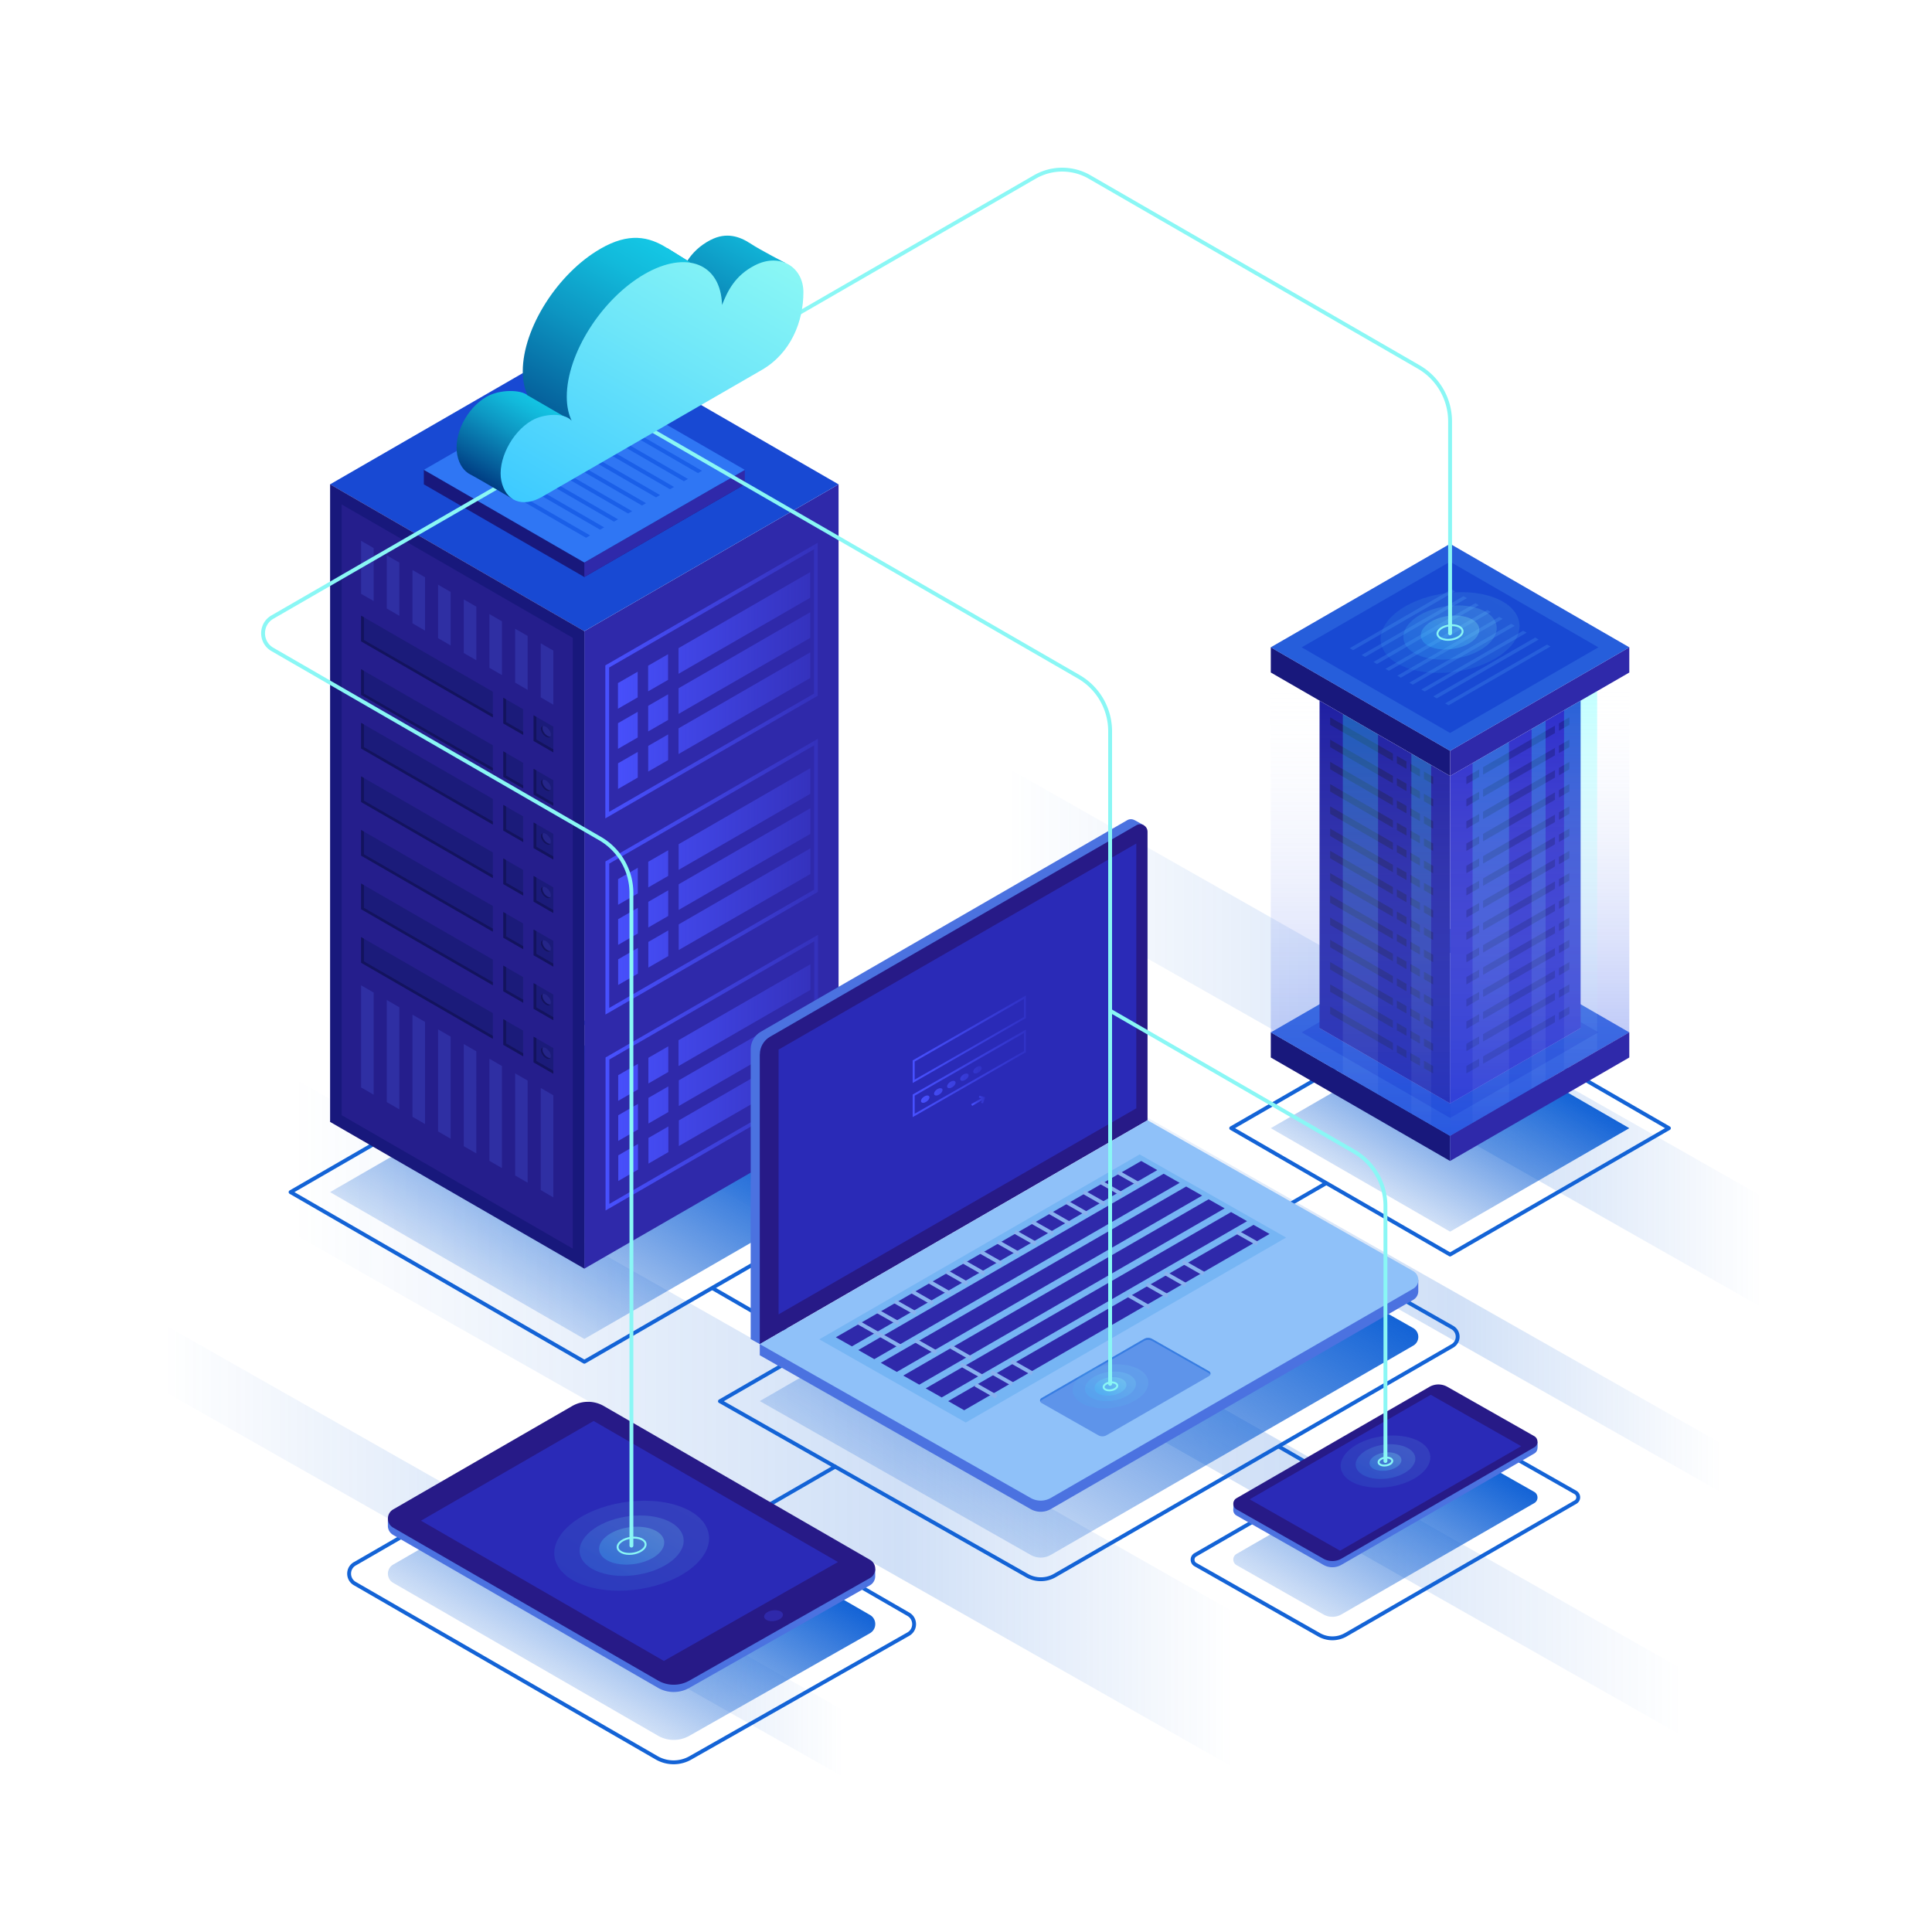 <svg xmlns="http://www.w3.org/2000/svg" xmlns:xlink="http://www.w3.org/1999/xlink" viewBox="0 0 500 500"><style><![CDATA[.AP{fill:#13135e}.AQ{fill:none}.AR{stroke-miterlimit:10}.AS{stroke-linejoin:round}.AT{stroke-linecap:round}.AU{fill:#1b1b7a}.AV{fill:#252589}.AW{fill:#2f29aa}.AX{stroke:#1363d6}.AY{fill:#18187c}.AZ{opacity:.15}.Aa{opacity:.25}.Ab{stroke:#8af7f5}.Ac{stroke-width:.5}.Ad{fill:#4b72e0}.Ae{fill:#1849d3}.Af{clip-path:url(#g)}.Ag{fill:#271a87}.Ah{fill:#2a2ab7}.Ai{clip-path:url(#l)}]]></style><linearGradient id="A" gradientUnits="userSpaceOnUse" x1="20.231" y1="401.276" x2="240.268" y2="401.276"><stop offset=".1" stop-color="#1363d6" stop-opacity="0"/><stop offset=".617" stop-color="#1363d6" stop-opacity=".2"/><stop offset=".9" stop-color="#1363d6" stop-opacity="0"/></linearGradient><path d="M27.73 343.06L232.77 459.5" stroke="url(#A)" stroke-width="15" class="AQ AR AS AT"/><linearGradient id="B" gradientUnits="userSpaceOnUse" x1="109.511" y1="358.292" x2="471.307" y2="358.292"><stop offset=".1" stop-color="#1363d6" stop-opacity="0"/><stop offset=".617" stop-color="#1363d6" stop-opacity=".2"/><stop offset=".9" stop-color="#1363d6" stop-opacity="0"/></linearGradient><path d="M117 259.82l346.8 196.94" stroke="url(#B)" stroke-width="15" class="AQ AR AS AT"/><linearGradient id="C" gradientUnits="userSpaceOnUse" x1="223.815" y1="323.949" x2="470.078" y2="323.949"><stop offset=".1" stop-color="#1363d6" stop-opacity="0"/><stop offset=".617" stop-color="#1363d6" stop-opacity=".2"/><stop offset=".9" stop-color="#1363d6" stop-opacity="0"/></linearGradient><path d="M229.3 257.15l235.27 133.6" stroke="url(#C)" stroke-width="11" class="AQ AR AS AT"/><linearGradient id="D" gradientUnits="userSpaceOnUse" x1="236.149" y1="268.443" x2="480.177" y2="268.443"><stop offset=".1" stop-color="#1363d6" stop-opacity="0"/><stop offset=".617" stop-color="#1363d6" stop-opacity=".2"/><stop offset=".9" stop-color="#1363d6" stop-opacity="0"/></linearGradient><path d="M248.65 206.25l219.03 124.38" stroke="url(#D)" stroke-width="25" class="AQ AR AS AT"/><linearGradient id="E" gradientUnits="userSpaceOnUse" x1="45.378" y1="368.146" x2="349.475" y2="368.146"><stop offset=".1" stop-color="#1363d6" stop-opacity="0"/><stop offset=".617" stop-color="#1363d6" stop-opacity=".2"/><stop offset=".9" stop-color="#1363d6" stop-opacity="0"/></linearGradient><g class="AQ AR AS"><path d="M62.88 291.74l269.1 152.8" stroke="url(#E)" stroke-width="35" class="AT"/><path d="M75.2 308.52l76.03-43.9 76.04 43.9-76.04 43.9z" class="AX"/></g><linearGradient id="F" gradientUnits="userSpaceOnUse" x1="134.777" y1="337.01" x2="167.672" y2="280.033"><stop offset="0" stop-color="#1363d6" stop-opacity=".2"/><stop offset="1" stop-color="#1363d6"/></linearGradient><path d="M217.02 308.52l-65.8-37.98-65.8 37.98 65.8 38z" fill="url(#F)"/><linearGradient id="G" gradientUnits="userSpaceOnUse" x1="149.817" y1="437.385" x2="177.063" y2="390.194"><stop offset="0" stop-color="#1363d6" stop-opacity=".2"/><stop offset="1" stop-color="#1363d6"/></linearGradient><path d="M148.08 378.16l-46.32 26.75c-1.82 1.05-1.82 3.68 0 4.73l68.53 39.56c2.5 1.44 5.58 1.45 8.1.03l46.74-26.54c1.84-1.04 1.85-3.7.02-4.74l-68.9-39.8a8.13 8.13 0 0 0-8.15 0z" fill="url(#G)"/><path d="M91.85 404.7l55.9-32.28a8.79 8.79 0 0 1 8.79 0l78.55 45.35c1.98 1.14 1.97 4-.02 5.14l-56.4 32.03c-2.7 1.54-6.04 1.53-8.74-.03l-78.1-45.08c-1.97-1.15-1.97-4 .01-5.13z" class="AQ AR AS AX"/><linearGradient id="H" gradientUnits="userSpaceOnUse" x1="257.095" y1="397.508" x2="307.553" y2="310.112"><stop offset="0" stop-color="#1363d6" stop-opacity=".2"/><stop offset="1" stop-color="#1363d6"/></linearGradient><path d="M296.98 304.66L196.63 362.6l70.12 39.82a5.22 5.22 0 0 0 5.2-.02l93.8-54.15c1.75-1 1.74-3.55-.02-4.55l-68.75-39.04z" fill="url(#H)"/><path d="M186.32 362.64l110.64-63.88 78.9 44.8a2.75 2.75 0 0 1 .02 4.76l-102.9 59.42a7.24 7.24 0 0 1-7.18.03l-79.46-45.13zm132.32-70.67l56.64-32.7 56.63 32.7-56.63 32.7z" class="AQ AR AS AX"/><linearGradient id="I" gradientUnits="userSpaceOnUse" x1="363.681" y1="312.058" x2="386.873" y2="271.887"><stop offset="0" stop-color="#1363d6" stop-opacity=".2"/><stop offset="1" stop-color="#1363d6"/></linearGradient><path d="M421.66 291.97l-46.38-26.78-46.4 26.78 46.4 26.78z" fill="url(#I)"/><linearGradient id="J" gradientUnits="userSpaceOnUse" x1="344.804" y1="419.365" x2="372.277" y2="371.781"><stop offset="0" stop-color="#1363d6" stop-opacity=".2"/><stop offset="1" stop-color="#1363d6"/></linearGradient><use xlink:href="#O" fill="url(#J)"/><g class="AQ AR AS AX"><path d="M309.38 402.38l59.38-34.3c2.14-1.24 4.78-1.25 6.94-.02l32 18.17c.98.56 1 1.97.01 2.53l-59.4 34.3c-2.14 1.24-4.78 1.25-6.94.02l-32-18.17a1.46 1.46 0 0 1 0-2.53z"/><path d="M216.14 379.57l-23.58 13.62m150.56-86.93l-16.33 9.43m4.2 58.7l22.88 13.2M184.5 333.44l23.26 13.43" class="AT"/></g><path d="M151.22 328.33l65.8-37.98v-165l-65.8 38z" class="AW"/><path d="M217.02 125.35l-65.8-37.98-65.8 37.98 65.8 38z" class="Ae"/><path d="M192.76 125.35l-83.07-3.74v3.74l41.53 23.98z" class="AY"/><path d="M192.76 125.35v-3.74l-41.54 23.98v3.74z" class="AW"/><path d="M192.76 121.6l-41.54-23.98-41.53 23.98 41.53 23.98z" fill="#2f76f4"/><path d="M129.07 116.57l-1.04.6L158.9 135l1.05-.6zm22.6 22.6l1.05-.6-30.88-17.83-1.04.6zm-26.2-20.52l-1.04.6 30.87 17.83 1.05-.6zm7.25-4.18l-1.05.6 30.88 17.83 1.05-.6zm18.08-10.45l-1.04.6 30.88 17.82 1.04-.6zm-7.23 4.17l-1.05.6 30.88 17.83 1.04-.6zm-7.25 4.2l-1.05.6 30.88 17.83 1.04-.6zm10.86-6.28l-1.04.6L177 124.55l1.04-.6zm-7.23 4.18l-1.05.6 30.88 17.83 1.04-.6z" fill="#1a5fe8"/><path d="M86.93 289.48V127.95l62.8 36.26v161.53z" fill="#251e8c"/><path d="M88.43 130.55l59.8 34.52v158.07l-59.8-34.52V130.55m-3-5.2v165l65.8 37.98V163.34l-65.8-38z" class="AY"/><use xlink:href="#P" class="AU"/><path d="M143.2 193.92v.78l-5.1-2.94v-6.64l.72.42v5.86l4.37 2.52zm-49.02-28.3v-5.86l-.72-.42v6.64l34.08 19.68v-.78l-33.36-19.26zm36.8 21.24V181l-.72-.42v6.64l5.15 2.97v-.78l-4.43-2.55z" class="AP"/><use xlink:href="#Q" class="AV"/><use xlink:href="#R" class="AP"/><path d="M143.2 201.92v6.64l-5.1-2.94v-6.64l5.1 2.94zm-15.66-9.04L93.46 173.2v6.64l34.08 19.68v-6.64zm2.7 1.57v6.64l5.15 2.97v-6.64l-5.15-2.97z" class="AU"/><path d="M143.2 207.78v.78l-5.1-2.94v-6.64l.72.42v5.86l4.37 2.52zm-49.02-28.3v-5.86l-.72-.42v6.64l34.08 19.68v-.78L94.18 179.5zm36.8 21.24v-5.86l-.72-.42v6.64l5.15 2.97v-.78l-4.43-2.55z" class="AP"/><path d="M140.1 203.25c.37.83 1.18 1.5 1.8 1.5s.85-.67.5-1.5c-.37-.83-1.18-1.5-1.8-1.5-.64-.01-.85.67-.5 1.5z" class="AV"/><path d="M142.36 204.5c-.63 0-1.44-.67-1.8-1.5-.23-.53-.23-1-.03-1.26-.57.06-.76.7-.4 1.5.37.83 1.18 1.5 1.8 1.5.23 0 .4-.1.52-.24-.03.01-.05.01-.08.01z" class="AP"/><use xlink:href="#P" y="27.74" class="AU"/><use xlink:href="#S" class="AP"/><use xlink:href="#Q" y="27.72" class="AV"/><use xlink:href="#T" class="AP"/><use xlink:href="#P" y="41.59" class="AU"/><path d="M143.2 235.5v.78l-5.1-2.94v-6.64l.72.42V233l4.37 2.52zm-49.02-28.3v-5.86l-.72-.42v6.64l34.08 19.68v-.78L94.18 207.2zm36.8 21.24v-5.86l-.72-.42v6.64l5.15 2.97V231l-4.43-2.55z" class="AP"/><use xlink:href="#Q" y="41.59" class="AV"/><use xlink:href="#T" y="13.86" class="AP"/><path d="M143.2 243.5v6.64l-5.1-2.94v-6.64l5.1 2.94zm-15.66-9.03L93.46 214.8v6.64l34.08 19.68v-6.64zm2.7 1.56v6.64l5.15 2.97V239l-5.15-2.97z" class="AU"/><use xlink:href="#S" y="27.73" class="AP"/><use xlink:href="#Q" y="55.46" class="AV"/><use xlink:href="#R" y="55.45" class="AP"/><use xlink:href="#P" y="69.32" class="AU"/><use xlink:href="#S" y="41.59" class="AP"/><use xlink:href="#Q" y="69.32" class="AV"/><use xlink:href="#T" y="41.59" class="AP"/><use xlink:href="#P" y="83.18" class="AU"/><path d="M143.2 277.1v.78l-5.1-2.94v-6.64l.72.42v5.86l4.37 2.52zm-49.02-28.3v-5.86l-.72-.42v6.64l34.08 19.68v-.78L94.18 248.8zm36.8 21.24v-5.86l-.72-.42v6.64l5.15 2.97v-.78l-4.43-2.55z" class="AP"/><use xlink:href="#Q" y="83.18" class="AV"/><use xlink:href="#R" y="83.18" class="AP"/><path d="M96.7 283.3l-3.25-1.87V255l3.25 1.87zm6.65 3.8l-3.25-1.88V258.8l3.25 1.88zm6.65 3.8l-3.25-1.87V262.6l3.25 1.87zm6.63 3.8l-3.25-1.88V266.4l3.25 1.88zm6.64 3.8l-3.25-1.87V270.2l3.25 1.87zm6.63 3.8l-3.24-1.88V274l3.24 1.88zm6.65 3.78l-3.24-1.87v-26.43l3.24 1.87zm6.65 3.8l-3.25-1.88v-26.43l3.25 1.88zM129.9 174.7v-13.9l-3.24-1.88v13.92zm-6.63-3.83V157l-3.25-1.87V169zm19.93 11.5v-14l-3.25-1.88v14zm-6.65-3.83v-13.96l-3.24-1.87v13.95zm-39.85-23v-13.7l-3.25-1.88v13.72zm19.93 11.5V153.2l-3.25-1.88v13.84zm-13.28-7.67V145.6l-3.25-1.87v13.75zm6.65 3.83v-13.8l-3.25-1.88v13.8z" fill="#2f2fa3"/><linearGradient id="K" gradientUnits="userSpaceOnUse" x1="156.63" y1="226.844" x2="211.61" y2="226.844"><stop offset="0" stop-color="#4851ff"/><stop offset="1" stop-color="#4851ff" stop-opacity=".2"/></linearGradient><path d="M165.03 173.84v6.64l-5.1 2.94v-6.64l5.1-2.94zm10.57.54l34.08-19.68v-6.64l-34.08 19.68v6.64zm-7.86-2.1v6.64l5.15-2.97v-6.64l-5.15 2.97zm-2.7 11.94v6.64l-5.1 2.94v-6.64l5.1-2.94zm10.57.54l34.08-19.68v-6.64l-34.08 19.68v6.64zm-7.86-2.1v6.64l5.15-2.97v-6.64l-5.15 2.97zm-2.7 11.94v6.64l-5.1 2.94v-6.64l5.1-2.94zm10.57.54l34.08-19.68v-6.64L175.6 188.5v6.64zm-7.86-2.1v6.64l5.15-2.97v-6.64l-5.15 2.97zm-11.1 18.76v-39.6l.25-.14 54.73-31.6v39.6l-.25.14-54.73 31.6zm.98-39.04v37.35l53.02-30.6v-37.35l-53.02 30.6zm7.42 51.82v6.64l-5.1 2.94v-6.64l5.1-2.94zm10.57.54l34.08-19.68v-6.64l-34.08 19.68v6.64zm-7.86-2.1v6.64l5.15-2.97v-6.64l-5.15 2.97zm-2.7 11.93v6.64l-5.1 2.94v-6.64l5.1-2.94zm10.57.54l34.08-19.68v-6.64l-34.08 19.68v6.64zm-7.86-2.1v6.64l5.15-2.97v-6.64l-5.15 2.97zm-2.7 11.94v6.64l-5.1 2.94v-6.64l5.1-2.94zm10.57.54l34.08-19.68v-6.64l-34.08 19.68v6.64zm-7.86-2.1v6.64l5.15-2.97v-6.64l-5.15 2.97zm-11.1 18.77v-39.6l.25-.14 54.73-31.6v39.62l-.25.14-54.73 31.6zm.98-39.04v37.35l53.02-30.6v-37.35l-53.02 30.6zm7.42 51.82v6.64l-5.1 2.94v-6.64l5.1-2.94zm10.57.54l34.08-19.68v-6.64L175.6 269.2v6.64zm-7.86-2.1v6.64l5.15-2.97v-6.64l-5.15 2.97zm-2.7 11.93v6.64l-5.1 2.94v-6.64l5.1-2.94zm10.57.54l34.08-19.68v-6.64l-34.08 19.68v6.64zm-7.86-2.1v6.64l5.15-2.97v-6.64l-5.15 2.97zm-2.7 11.93v6.64l-5.1 2.94v-6.64l5.1-2.94zm10.57.54l34.08-19.68v-6.64l-34.08 19.68v6.64zm-7.86-2.1v6.64l5.15-2.97v-6.64l-5.15 2.97zm-11.1 18.77v-39.6l.25-.14 54.73-31.6v39.6l-.25.14-54.73 31.6zm.98-39.05v37.35l53.02-30.6V243.6l-53.02 30.6z" fill="url(#K)"/><path d="M375.28 293.94l-46.4-26.78v6.52l46.4 26.78z" class="AY"/><path d="M332.9 267.16l42.4-24.48 42.38 24.48-42.38 24.47z" class="Ae"/><path d="M375.28 245l38.38 22.16-38.38 22.16-38.4-22.16 38.4-22.16m0-4.6l-46.4 26.78 46.4 26.78 46.38-26.78-46.38-26.78z" fill="#265edb"/><path d="M421.66 273.68v-6.52l-46.38 26.78v6.52z" class="AW"/><path d="M409.06 266.07l-33.78-19.5-33.78 19.5 33.78 19.5zm12.6-98.54l-46.38-26.78-46.4 26.78 46.4 26.78z" fill="#c3c8f4"/><path d="M375.28 194.3l-46.4-26.78v6.52l46.4 26.78z" class="AY"/><path d="M421.66 174.05v-6.52l-46.38 26.78v6.52z" class="AW"/><path d="M332.9 167.53l42.4-24.47 42.38 24.47L375.28 192z" class="Ae"/><path d="M375.28 145.37l38.38 22.16-38.38 22.16-38.4-22.16 38.4-22.16m0-4.62l-46.4 26.78 46.4 26.78 46.38-26.78-46.38-26.78zm18.92 22.48l.9.5-26.37 15.22-.9-.5zm-19.3 19.3l-.9-.5 26.37-15.22.9.5zM397.3 165l.9.52-26.37 15.22-.9-.52zm-6.2-3.56l.9.52-26.37 15.22-.9-.5zm-15.45-8.92l.9.52-26.36 15.22-.9-.5zm6.18 3.58l.9.52-26.37 15.22-.9-.52zm6.17 3.56l.9.5-26.37 15.23-.9-.52zm-9.26-5.36l.9.5-26.36 15.22-.9-.5zm6.18 3.58l.9.5-26.37 15.22-.9-.5z" fill="#265edb"/><path d="M375.28 285.57l-33.78-19.5v-84.74l33.78 19.5z" fill="#1a1aa0"/><path d="M375.28 285.57l33.78-19.5v-84.74l-33.78 19.5z" fill="#2727c9"/><g fill="#1a1aa0"><use xlink:href="#U"/><use xlink:href="#U" y="5.76"/><path d="M383.82 198.54v1.93l18.6-10.74v-1.93zm0 17.26v1.93l18.6-10.74v-1.92z"/><use xlink:href="#V"/><use xlink:href="#V" y="-5.76"/><use xlink:href="#U" y="28.78"/><path d="M382.8 222.16l-3.3 1.9V226l3.3-1.9z"/><use xlink:href="#U" y="17.26"/><use xlink:href="#U" y="11.51"/><path d="M383.82 256.1v1.93l18.6-10.74v-1.92z"/><use xlink:href="#V" y="51.81"/><use xlink:href="#U" y="34.54"/><use xlink:href="#V" y="40.3"/><use xlink:href="#V" y="57.57"/><path d="M402.42 264.57v-1.92l-18.6 10.74v1.92z"/><use xlink:href="#V" y="17.27"/><use xlink:href="#V" y="11.51"/><use xlink:href="#V" y="34.54"/><path d="M383.82 233.1v1.9l18.6-10.74v-1.92zm0 5.74v1.92l18.6-10.73v-1.93z"/><use xlink:href="#W"/><path d="M403.45 229.43l2.7-1.55v-1.92l-2.7 1.55z"/><use xlink:href="#X"/><use xlink:href="#X" y="5.76"/><use xlink:href="#X" y="23.03"/><use xlink:href="#X" y="17.28"/><use xlink:href="#W" y="40.3"/><use xlink:href="#Y"/><path d="M403.45 187.2v1.92l2.7-1.55v-1.92z"/><use xlink:href="#Y" y="-17.26"/><use xlink:href="#X" y="-17.27"/><use xlink:href="#U" y="63.32"/><use xlink:href="#U" y="51.81"/><use xlink:href="#U" y="40.29"/><use xlink:href="#U" y="57.56"/><path d="M382.8 245.2l-3.3 1.9v1.93l3.3-1.9z"/><use xlink:href="#U" y="74.84"/><use xlink:href="#X" y="40.3"/><use xlink:href="#U" y="69.08"/><use xlink:href="#W" y="57.58"/><use xlink:href="#Y" y="40.3"/></g><g fill="#151575"><use xlink:href="#Z"/><path d="M365 243.7v1.92l2.48 1.44v-1.92z"/><use xlink:href="#Z" y="-11.51"/><use xlink:href="#Z" y="5.76"/><path d="M365 266.73v1.92l2.48 1.44v-1.93zm0-5.76v1.93l2.48 1.43v-1.92z"/><use xlink:href="#Z" y="-28.78"/><path d="M365 209.16v1.92l2.48 1.44v-1.93zm0-5.76v1.93l2.48 1.43v-1.92z"/><use xlink:href="#Z" y="-34.54"/><use xlink:href="#Z" y="-17.26"/><path d="M367.5 273.92l-2.5-1.42v1.92l2.48 1.43zm-2.5-47.5v1.92l2.48 1.44v-1.92zm-1 30.12v-1.92l-2.5-1.44v1.92zm0-23.03v-1.92l-2.5-1.44v1.93z"/><use xlink:href="#a"/><use xlink:href="#a" y="17.26"/><path d="M364 216.25v-1.92l-2.5-1.44v1.93zm-2.5-20.63v1.92l2.5 1.44v-1.92z"/><use xlink:href="#a" y="-5.77"/><use xlink:href="#a" y="34.53"/><use xlink:href="#a" y="51.8"/><use xlink:href="#a" y="57.56"/><use xlink:href="#Z" y="-51.81"/><use xlink:href="#a" y="40.3"/><path d="M364 239.28v-1.93l-2.5-1.43v1.92zm0 34.54v-1.92l-2.5-1.44v1.93zm0-51.82v-1.93l-2.5-1.43v1.92z"/><use xlink:href="#b"/><path d="M368.52 236.14l2.36 1.36v-1.92l-2.36-1.37z"/><use xlink:href="#c"/><path d="M368.52 247.65l2.36 1.37v-1.93l-2.36-1.36z"/><use xlink:href="#b" y="17.28"/><use xlink:href="#d"/><use xlink:href="#d" y="-17.27"/><use xlink:href="#d" y="-11.51"/><use xlink:href="#d" y="-69.08"/><use xlink:href="#b" y="-23.02"/><path d="M368.52 199.67v1.92l2.36 1.37v-1.92z"/><use xlink:href="#b" y="-40.3"/><use xlink:href="#d" y="-51.81"/><use xlink:href="#d" y="-57.57"/><use xlink:href="#d" y="-34.53"/><use xlink:href="#c" y="17.27"/><use xlink:href="#e"/><use xlink:href="#f"/><path d="M360.48 206.54l-16.24-9.37v1.92l16.24 9.38z"/><use xlink:href="#c" y="34.54"/><use xlink:href="#e" y="-17.26"/><use xlink:href="#f" y="17.28"/><use xlink:href="#c" y="40.3"/><use xlink:href="#e" y="40.3"/><use xlink:href="#f" y="40.3"/><use xlink:href="#c" y="57.57"/><use xlink:href="#c" y="74.84"/><path d="M360.48 246.84l-16.24-9.37v1.92l16.24 9.38z"/></g><linearGradient id="L" gradientUnits="userSpaceOnUse" x1="352.085" y1="293.936" x2="352.085" y2="174.053"><stop offset="0" stop-color="#2e52e8" stop-opacity=".4"/><stop offset="1" stop-color="#fff" stop-opacity="0"/></linearGradient><path d="M375.28 200.83v93.1l-46.4-26.78v-93.1z" fill="url(#L)"/><linearGradient id="M" gradientUnits="userSpaceOnUse" x1="398.47" y1="293.936" x2="398.47" y2="174.053"><stop offset="0" stop-color="#2e52e8" stop-opacity=".5"/><stop offset="1" stop-color="#fff" stop-opacity="0"/></linearGradient><path d="M375.28 200.83v93.1l46.38-26.78v-93.1z" fill="url(#M)"/><defs><path id="N" d="M375.28 200.83v93.1l46.38-26.78v-93.1z"/><path id="O" d="M397.06 386.1l-22.48-12.76a4.69 4.69 0 0 0-4.67.02l-49.9 28.8c-1.12.65-1.1 2.27.01 2.9l22.48 12.76a4.69 4.69 0 0 0 4.67-.02l49.9-28.8c1.12-.64 1.1-2.26-.01-2.9z"/><path id="P" d="M143.2 188.06v6.64l-5.1-2.94v-6.64l5.1 2.94zm-15.66-9.04l-34.08-19.68v6.64l34.08 19.68v-6.64zm2.7 1.56v6.64l5.15 2.97v-6.64l-5.15-2.97z"/><path id="Q" d="M140.1 189.38c.37.83 1.18 1.5 1.8 1.5s.85-.67.5-1.5c-.37-.83-1.18-1.5-1.8-1.5-.64 0-.85.67-.5 1.5z"/><path id="R" d="M142.36 190.65c-.63 0-1.44-.67-1.8-1.5-.23-.53-.23-1-.03-1.26-.57.05-.76.7-.4 1.5.37.83 1.18 1.5 1.8 1.5.23 0 .4-.1.52-.24-.03 0-.05.01-.08.01z"/><path id="S" d="M143.2 221.65v.78l-5.1-2.94v-6.64l.72.42v5.86l4.37 2.52zm-49.02-28.3v-5.86l-.72-.42v6.64l34.08 19.68v-.78l-33.36-19.26zm36.8 21.24v-5.86l-.72-.42v6.64l5.15 2.97v-.78l-4.43-2.55z"/><path id="T" d="M142.36 218.38c-.63 0-1.44-.67-1.8-1.5-.23-.53-.23-1-.03-1.26-.57.06-.76.7-.4 1.5.37.83 1.18 1.5 1.8 1.5.23 0 .4-.1.52-.24-.03 0-.05.01-.08.01z"/><path id="U" d="M382.8 199.14l-3.3 1.9v1.92l3.3-1.9z"/><path id="V" d="M383.82 210.06v1.92l18.6-10.74v-1.92z"/><path id="W" d="M403.45 206.4l2.7-1.56v-1.92l-2.7 1.55z"/><path id="X" d="M403.45 217.92l2.7-1.56v-1.92l-2.7 1.56z"/><path id="Y" d="M403.45 212.16l2.7-1.55v-1.93l-2.7 1.56z"/><path id="Z" d="M365 249.46v1.92l2.48 1.43v-1.92z"/><path id="a" d="M364 210.5v-1.92l-2.5-1.43v1.92z"/><path id="b" d="M368.52 253.4l2.36 1.36v-1.92l-2.36-1.36z"/><path id="c" d="M360.48 195.03l-16.24-9.37v1.92l16.24 9.37z"/><path id="d" d="M368.52 276.43l2.36 1.37v-1.92l-2.36-1.37z"/><path id="e" d="M360.48 218.06l-16.24-9.38v1.93l16.24 9.37z"/><path id="f" d="M360.48 223.82l-16.24-9.38v1.92l16.24 9.38z"/></defs><clipPath id="g"><use xlink:href="#N"/></clipPath><linearGradient id="h" gradientUnits="userSpaceOnUse" x1="385.815" y1="171.394" x2="385.815" y2="300.45"><stop offset="0" stop-color="#0ff" stop-opacity=".3"/><stop offset="1" stop-color="#fff" stop-opacity="0"/></linearGradient><path d="M381.1 171.4h9.43v129.06h-9.43z" fill="url(#h)" class="Af"/><linearGradient id="i" gradientUnits="userSpaceOnUse" x1="398.177" y1="166.967" x2="398.177" y2="296.022"><stop offset="0" stop-color="#0ff" stop-opacity=".3"/><stop offset="1" stop-color="#fff" stop-opacity="0"/></linearGradient><path d="M396.37 166.97H400v129.06h-3.62z" fill="url(#i)" class="Af"/><linearGradient id="j" gradientUnits="userSpaceOnUse" x1="409.056" y1="163.582" x2="409.056" y2="292.637"><stop offset="0" stop-color="#0ff" stop-opacity=".3"/><stop offset="1" stop-color="#fff" stop-opacity="0"/></linearGradient><path d="M404.77 163.58h8.57v129.06h-8.57z" fill="url(#j)" class="Af"/><defs><path id="k" d="M375.28 200.83v93.1l-46.4-26.78v-93.1z"/></defs><clipPath id="l"><use xlink:href="#k"/></clipPath><linearGradient id="m" gradientUnits="userSpaceOnUse" x1="352.085" y1="171.394" x2="352.085" y2="300.45"><stop offset="0" stop-color="#0ff" stop-opacity=".3"/><stop offset="1" stop-color="#fff" stop-opacity="0"/></linearGradient><path d="M347.52 171.4h9.12v129.06h-9.12z" fill="url(#m)" class="Ai"/><linearGradient id="n" gradientUnits="userSpaceOnUse" x1="367.829" y1="173.419" x2="367.829" y2="302.474"><stop offset="0" stop-color="#0ff" stop-opacity=".3"/><stop offset="1" stop-color="#fff" stop-opacity="0"/></linearGradient><path d="M365.26 173.42h5.13v129.06h-5.13z" fill="url(#n)" class="Ai"/><linearGradient id="o" gradientUnits="userSpaceOnUse" x1="368.396" y1="175.612" x2="382.158" y2="151.774"><stop offset="0" stop-color="#3dcaff"/><stop offset=".597" stop-color="#6ee6f9"/><stop offset="1" stop-color="#8af7f5"/></linearGradient><path d="M384.9 154.07c-8.38-2.25-19.5.24-24.8 5.56-5.3 5.3-2.83 11.44 5.56 13.7 8.38 2.25 19.5-.24 24.8-5.56 5.3-5.3 2.82-11.44-5.56-13.7z" opacity=".1" fill="url(#o)"/><linearGradient id="p" gradientUnits="userSpaceOnUse" x1="370.653" y1="171.703" x2="379.902" y2="155.683"><stop offset="0" stop-color="#3dcaff"/><stop offset=".597" stop-color="#6ee6f9"/><stop offset="1" stop-color="#8af7f5"/></linearGradient><path d="M381.74 157.23c-5.63-1.5-13.1.16-16.67 3.73s-1.9 7.7 3.73 9.2 13.1-.16 16.67-3.73c3.58-3.58 1.9-7.7-3.73-9.2z" fill="url(#p)" class="AZ"/><linearGradient id="q" gradientUnits="userSpaceOnUse" x1="372.379" y1="168.712" x2="378.175" y2="158.674"><stop offset="0" stop-color="#3dcaff"/><stop offset=".597" stop-color="#6ee6f9"/><stop offset="1" stop-color="#8af7f5"/></linearGradient><path d="M379.33 159.64c-3.53-.95-8.2.1-10.44 2.34-2.24 2.24-1.2 4.82 2.34 5.76 3.53.95 8.2-.1 10.44-2.34 2.24-2.23 1.2-4.8-2.34-5.76z" fill="url(#q)" class="Aa"/><path d="M377.02 161.95c-1.52-.4-3.53.04-4.5 1-.96.96-.5 2.07 1 2.48s3.53-.04 4.5-1c.95-.96.5-2.07-1-2.48z" class="AQ AR AS Ab Ac"/><path d="M194.28 271.55v75l2.35 1.3 98-59.25 1.3-75.08-2.2-1.22c-.6-.34-1.33-.43-2-.04l-94.83 54.75c-1.63.93-2.62 2.66-2.62 4.53z" class="Ad"/><path d="M196.63 272.86v75l100.35-57.94v-74.66c0-1.5-1.62-2.43-2.9-1.68l-94.83 54.75c-1.6.93-2.6 2.66-2.6 4.53z" class="Ag"/><path d="M201.5 271.63v68.52l92.57-53.32V218.3z" class="Ah"/><path d="M296.98 292.8l-100.35 55.06v2.88l70.12 39.82a5.22 5.22 0 0 0 5.2-.02l93.8-54.15c.87-.5 1.3-1.38 1.3-2.25v-2.9l-70.08-38.44z" class="Ad"/><path d="M296.98 289.92l-100.35 57.94 70.12 39.82a5.22 5.22 0 0 0 5.2-.02l93.8-54.15c1.75-1 1.74-3.55-.02-4.55l-68.75-39.04z" fill="#8fc1f9"/><path d="M332.84 320.28l-37.9-21.52-82.9 47.86 37.9 21.53z" fill="#76b5f4"/><path d="M299.5 302.82l-4.15-2.36-79.03 45.63 4.15 2.35zm5.8 3.3l-4.15-2.36-79.03 45.63 4.15 2.36zm5.82 3.3l-4.14-2.35-79.03 45.62 4.14 2.36zm5.82 3.3l-4.15-2.35-79.03 45.63 4.15 2.35zm5.8 3.32l-4.14-2.36-79.03 45.63 4.14 2.35zm5.82 3.3l-4.15-2.35-79.02 45.62 4.14 2.36z" class="AW"/><path d="M222.13 342.27l10.87 6.17m-5.86-9.06l5.43 3.08m4.3 4.44l5.44 3.1m3.6-1.56l5.43 3.1m-2.7 1.56l5.43 3.08m-1.6 2.2l5.43 3.1m-1.37-6.4l5.43 3.08m30.14-22.9l5.44 3.1m-.77-6l5.44 3.08m-.77-6l5.44 3.1m-.78-6l5.44 3.1m8.5-10.84l5.43 3.08m-63.73 30.46l5.43 3.08m-35.6-18.62l5.44 3.08m-1-5.65l5.43 3.1m-.98-5.67l5.43 3.1m-1-5.66l5.44 3.1m-1-5.68l5.43 3.1m-1-5.67l5.44 3.1m-.98-5.67l5.43 3.08m-1-5.66l5.43 3.08m-.98-5.64l5.44 3.08m-1-5.66l5.43 3.1m-.98-5.66l5.43 3.1m-.98-5.68l5.44 3.1m-1-5.67l5.43 3.1m-1-5.67l5.44 3.08" stroke="#89b2ef" class="AQ AR"/><path d="M296.05 346.54l-26.52 15.3c-.48.28-.48.97 0 1.25l14.7 8.35c.67.38 1.5.38 2.15-.01l26.52-15.3c.48-.28.48-.97 0-1.25l-14.7-8.35c-.66-.38-1.48-.38-2.15.01z" fill="#5e94ea"/><path d="M269.54 362.36l26.52-15.3a2.17 2.17 0 0 1 2.15-.01l14.7 8.35c.16.1.26.22.3.37a.71.71 0 0 0-.31-.88l-14.7-8.35c-.67-.38-1.5-.38-2.15.01l-26.52 15.3c-.33.2-.42.57-.3.88.05-.15.15-.28.3-.37z" fill="#377de2"/><linearGradient id="r" gradientUnits="userSpaceOnUse" x1="236.215" y1="273.379" x2="265.521" y2="273.379"><stop offset="0" stop-color="#4851ff"/><stop offset="1" stop-color="#4851ff" stop-opacity=".2"/></linearGradient><path d="M236.2 280.28v-5.85l29.3-16.8v5.85l-29.3 16.8zm.52-5.55v4.67L265 263.2v-4.67l-28.28 16.2zm-.52 14.38v-5.85l29.3-16.8v5.85l-29.3 16.8zm.52-5.55v4.67l28.28-16.2v-4.67l-28.28 16.2z" fill="url(#r)"/><linearGradient id="s" gradientUnits="userSpaceOnUse" x1="238.37" y1="280.669" x2="254.08" y2="280.669"><stop offset="0" stop-color="#4851ff"/><stop offset="1" stop-color="#4851ff" stop-opacity=".2"/></linearGradient><path d="M240.4 284.46c-.3.52-.97.95-1.5.95-.52 0-.7-.42-.4-.95.3-.52.97-.95 1.5-.95.53.01.7.43.4.95zm2.98-2.84c-.52 0-1.2.42-1.5.95-.3.52-.12.95.4.95s1.2-.42 1.5-.95.13-.95-.4-.95zm3.38-1.9c-.52 0-1.2.42-1.5.95-.3.52-.12.95.4.95s1.2-.42 1.5-.95.13-.95-.4-.95zm3.38-1.9c-.52 0-1.2.42-1.5.95-.3.52-.12.95.4.95s1.2-.42 1.5-.95c.3-.52.13-.95-.4-.95zm3.38-1.9c-.52 0-1.2.42-1.5.95-.3.52-.12.95.4.95s1.2-.42 1.5-.95c.3-.52.13-.95-.4-.95z" fill="url(#s)"/><linearGradient id="t" gradientUnits="userSpaceOnUse" x1="251.343" y1="284.876" x2="254.971" y2="284.876"><stop offset="0" stop-color="#4851ff"/><stop offset="1" stop-color="#4851ff" stop-opacity=".2"/></linearGradient><path d="M253.47 283.56l-.14.5.66.18-2.65 1.52.26.44 2.55-1.46-.24.65.5.18.57-1.6z" fill="url(#t)"/><linearGradient id="u" gradientUnits="userSpaceOnUse" x1="283.632" y1="365.295" x2="291.142" y2="352.287"><stop offset="0" stop-color="#3dcaff"/><stop offset=".597" stop-color="#6ee6f9"/><stop offset="1" stop-color="#8af7f5"/></linearGradient><path d="M292.64 353.54c-4.57-1.23-10.63.13-13.53 3.03s-1.54 6.24 3.03 7.47 10.63-.13 13.53-3.03 1.54-6.24-3.03-7.47z" opacity=".1" fill="url(#u)"/><linearGradient id="v" gradientUnits="userSpaceOnUse" x1="284.864" y1="363.162" x2="289.911" y2="354.42"><stop offset="0" stop-color="#3dcaff"/><stop offset=".597" stop-color="#6ee6f9"/><stop offset="1" stop-color="#8af7f5"/></linearGradient><path d="M290.92 355.26c-3.07-.82-7.15.1-9.1 2.04-1.95 1.95-1.04 4.2 2.04 5.02 3.07.82 7.15-.1 9.1-2.04s1.03-4.2-2.04-5.02z" fill="url(#v)" class="AZ"/><linearGradient id="w" gradientUnits="userSpaceOnUse" x1="285.806" y1="361.53" x2="288.968" y2="356.052"><stop offset="0" stop-color="#3dcaff"/><stop offset=".597" stop-color="#6ee6f9"/><stop offset="1" stop-color="#8af7f5"/></linearGradient><path d="M289.6 356.58c-1.93-.52-4.48.06-5.7 1.28s-.65 2.63 1.28 3.15 4.48-.06 5.7-1.28c1.22-1.23.64-2.63-1.28-3.15z" fill="url(#w)" class="Aa"/><path d="M288.34 357.84c-.83-.22-1.92.02-2.45.55-.52.52-.28 1.13.55 1.35s1.92-.02 2.45-.55c.52-.52.27-1.13-.55-1.35z" class="AQ AR AS Ab Ac"/><path d="M148.07 365.75L100.38 393v1.87c0 .92.46 1.84 1.37 2.37l68.53 39.56c2.5 1.44 5.58 1.45 8.1.03l46.74-26.54a2.69 2.69 0 0 0 1.38-2.31v-1.92l-70.28-40.3a8.16 8.16 0 0 0-8.14 0z" class="Ad"/><path d="M148.08 363.88l-46.32 26.75c-1.82 1.05-1.82 3.68 0 4.73l68.53 39.56c2.5 1.44 5.58 1.45 8.1.03l46.74-26.54c1.84-1.04 1.85-3.7.02-4.74l-68.9-39.8a8.18 8.18 0 0 0-8.15 0z" class="Ag"/><path d="M153.63 367.75l-44.68 25.8 62.86 36.3 45.05-25.6z" class="Ah"/><path d="M201.5 416.83c-1.14-.3-2.65.03-3.37.75s-.38 1.55.75 1.86c1.14.3 2.65-.03 3.37-.75s.4-1.55-.75-1.86z" class="AW"/><linearGradient id="x" gradientUnits="userSpaceOnUse" x1="155.801" y1="413.313" x2="171.141" y2="386.743"><stop offset="0" stop-color="#3dcaff"/><stop offset=".597" stop-color="#6ee6f9"/><stop offset="1" stop-color="#8af7f5"/></linearGradient><path d="M174.2 389.3c-9.34-2.5-21.72.27-27.64 6.2s-3.15 12.75 6.2 15.26c9.34 2.5 21.72-.27 27.64-6.2s3.15-12.75-6.2-15.26z" opacity=".1" fill="url(#x)"/><linearGradient id="y" gradientUnits="userSpaceOnUse" x1="158.316" y1="408.956" x2="168.625" y2="391.1"><stop offset="0" stop-color="#3dcaff"/><stop offset=".597" stop-color="#6ee6f9"/><stop offset="1" stop-color="#8af7f5"/></linearGradient><path d="M170.68 392.82c-6.28-1.68-14.6.18-18.58 4.16s-2.12 8.57 4.16 10.25 14.6-.18 18.58-4.16 2.12-8.57-4.16-10.25z" fill="url(#y)" class="AZ"/><linearGradient id="z" gradientUnits="userSpaceOnUse" x1="160.241" y1="405.623" x2="166.701" y2="394.434"><stop offset="0" stop-color="#3dcaff"/><stop offset=".597" stop-color="#6ee6f9"/><stop offset="1" stop-color="#8af7f5"/></linearGradient><path d="M168 395.5c-3.93-1.05-9.15.1-11.64 2.6-2.5 2.5-1.33 5.37 2.6 6.43 3.93 1.05 9.15-.1 11.64-2.6s1.32-5.37-2.6-6.43z" fill="url(#z)" class="Aa"/><path d="M165.4 398.1c-1.7-.45-3.93.05-5 1.12s-.57 2.3 1.12 2.76 3.93-.05 5-1.12.57-2.3-1.12-2.76z" class="AQ AR AS Ab Ac"/><path d="M397.9 373.17l-23.32-12.7a4.69 4.69 0 0 0-4.67.02l-50.72 28.9s.04.7-.01 1.2c-.07.62.2 1.28.84 1.64l22.48 12.76a4.69 4.69 0 0 0 4.67-.02l49.9-28.8a1.61 1.61 0 0 0 .8-1.12c.13-.67.03-1.84.03-1.84z" class="Ad"/><use xlink:href="#O" y="-14.43" class="Ag"/><path d="M393.68 374.27l-23.4-13.3-46.87 27.05 23.4 13.3z" class="Ah"/><linearGradient id="AA" gradientUnits="userSpaceOnUse" x1="354.113" y1="385.954" x2="363.004" y2="370.553"><stop offset="0" stop-color="#3dcaff"/><stop offset=".597" stop-color="#6ee6f9"/><stop offset="1" stop-color="#8af7f5"/></linearGradient><path d="M364.77 372.04c-5.42-1.45-12.6.16-16.02 3.6s-1.83 7.4 3.6 8.84 12.6-.16 16.02-3.6c3.44-3.43 1.83-7.4-3.6-8.84z" opacity=".1" fill="url(#AA)"/><linearGradient id="AB" gradientUnits="userSpaceOnUse" x1="355.602" y1="383.374" x2="361.515" y2="373.133"><stop offset="0" stop-color="#3dcaff"/><stop offset=".597" stop-color="#6ee6f9"/><stop offset="1" stop-color="#8af7f5"/></linearGradient><path d="M362.7 374.12c-3.6-.96-8.37.1-10.66 2.4-2.28 2.28-1.2 4.92 2.4 5.88s8.37-.1 10.66-2.4c2.28-2.28 1.2-4.92-2.4-5.88z" fill="url(#AB)" class="AZ"/><linearGradient id="AC" gradientUnits="userSpaceOnUse" x1="356.977" y1="380.992" x2="360.14" y2="375.515"><stop offset="0" stop-color="#3dcaff"/><stop offset=".597" stop-color="#6ee6f9"/><stop offset="1" stop-color="#8af7f5"/></linearGradient><path d="M360.77 376.04c-1.93-.52-4.48.06-5.7 1.28s-.65 2.63 1.28 3.15 4.48-.06 5.7-1.28.65-2.63-1.28-3.15z" fill="url(#AC)" class="Aa"/><g class="AQ AR AS Ab"><path d="M359.5 377.3c-.83-.22-1.92.02-2.45.55s-.28 1.13.55 1.35 1.92-.02 2.45-.55c.52-.52.28-1.12-.55-1.35z" class="Ac"/><path d="M163.05 108.1l116.1 67.03a16.3 16.3 0 0 1 8.15 14.11v168.9m.1-96.52l63 36.38a16.3 16.3 0 0 1 8.15 14.11v66M171.5 101.4l-101 58.3c-3.22 1.86-3.22 6.5 0 8.37L155.26 217a16.3 16.3 0 0 1 8.15 14.11V400m211.87-236.1v-54.84a16.3 16.3 0 0 0-8.15-14.11L281.98 45.8c-4.38-2.53-9.78-2.53-14.17 0l-83.7 48.32" class="AT"/></g><linearGradient id="AD" gradientUnits="userSpaceOnUse" x1="175.112" y1="88.398" x2="190.973" y2="60.927"><stop offset="0" stop-color="#05619c"/><stop offset=".615" stop-color="#0d96c2"/><stop offset="1" stop-color="#11b2d6"/></linearGradient><path d="M183.95 62.07c-2.87 1.48-4.72 3.38-6.04 5.38l-5.27-3.27v22.8h16.04c6.98-6.14 14.6-18.93 14.6-18.93s-6.25-3.18-9.1-5.05c-2.76-1.8-6.18-3-10.23-.92z" fill="url(#AD)"/><linearGradient id="AE" gradientUnits="userSpaceOnUse" x1="128.1" y1="126.481" x2="141.104" y2="103.958"><stop offset="0" stop-color="#003d83"/><stop offset=".192" stop-color="#055d9a"/><stop offset=".57" stop-color="#0d96c2"/><stop offset=".85" stop-color="#12b9db"/><stop offset="1" stop-color="#14c7e5"/></linearGradient><path d="M136.54 102.3c-1.75-1.48-7.2-1.6-10.65.4-5.26 3.02-8.6 10-7.53 15.15.5 2.4 1.7 4.1 3.37 4.95 1.9.96 10.93 6.32 10.93 6.32l21.48-16.16c0-.01-14.68-11.43-17.6-10.66z" fill="url(#AE)"/><linearGradient id="AF" gradientUnits="userSpaceOnUse" x1="147.287" y1="108.51" x2="172.832" y2="64.266"><stop offset="0" stop-color="#05619c"/><stop offset=".45" stop-color="#0d96c2"/><stop offset=".809" stop-color="#12badb"/><stop offset="1" stop-color="#14c7e5"/></linearGradient><path d="M183.8 86l-1.56-14.86-2.28-2.25-2.1-1.46-5.24-3.25c-4.74-3-9.9-4.04-17.23.2-11.1 6.4-20.1 20.62-20.1 31.72 0 2.45.46 4.5 1.26 6.22l11.4 6.6L183.8 86z" fill="url(#AF)"/><linearGradient id="AG" gradientUnits="userSpaceOnUse" x1="147.41" y1="137.636" x2="191.544" y2="61.194"><stop offset="0" stop-color="#3dcaff"/><stop offset=".597" stop-color="#6ee6f9"/><stop offset="1" stop-color="#8af7f5"/></linearGradient><path d="M137.62 108.83c3.1-1.8 8.42-2.1 10.32.06-.8-1.7-1.26-3.77-1.26-6.22 0-11.1 9-25.3 20.1-31.72 10.92-6.3 19.8-2.7 20.08 7.98 1.4-3.5 3.26-7.57 8.48-10.25 6.56-3.38 12.58.47 12.58 6.95 0 7.57-3.23 15.76-10.8 20.13l-56.77 32.78c-5.26 3.04-9.52 1.05-10.6-4.1-1.08-5.16 2.6-12.57 7.86-15.6z" fill="url(#AG)"/></svg>